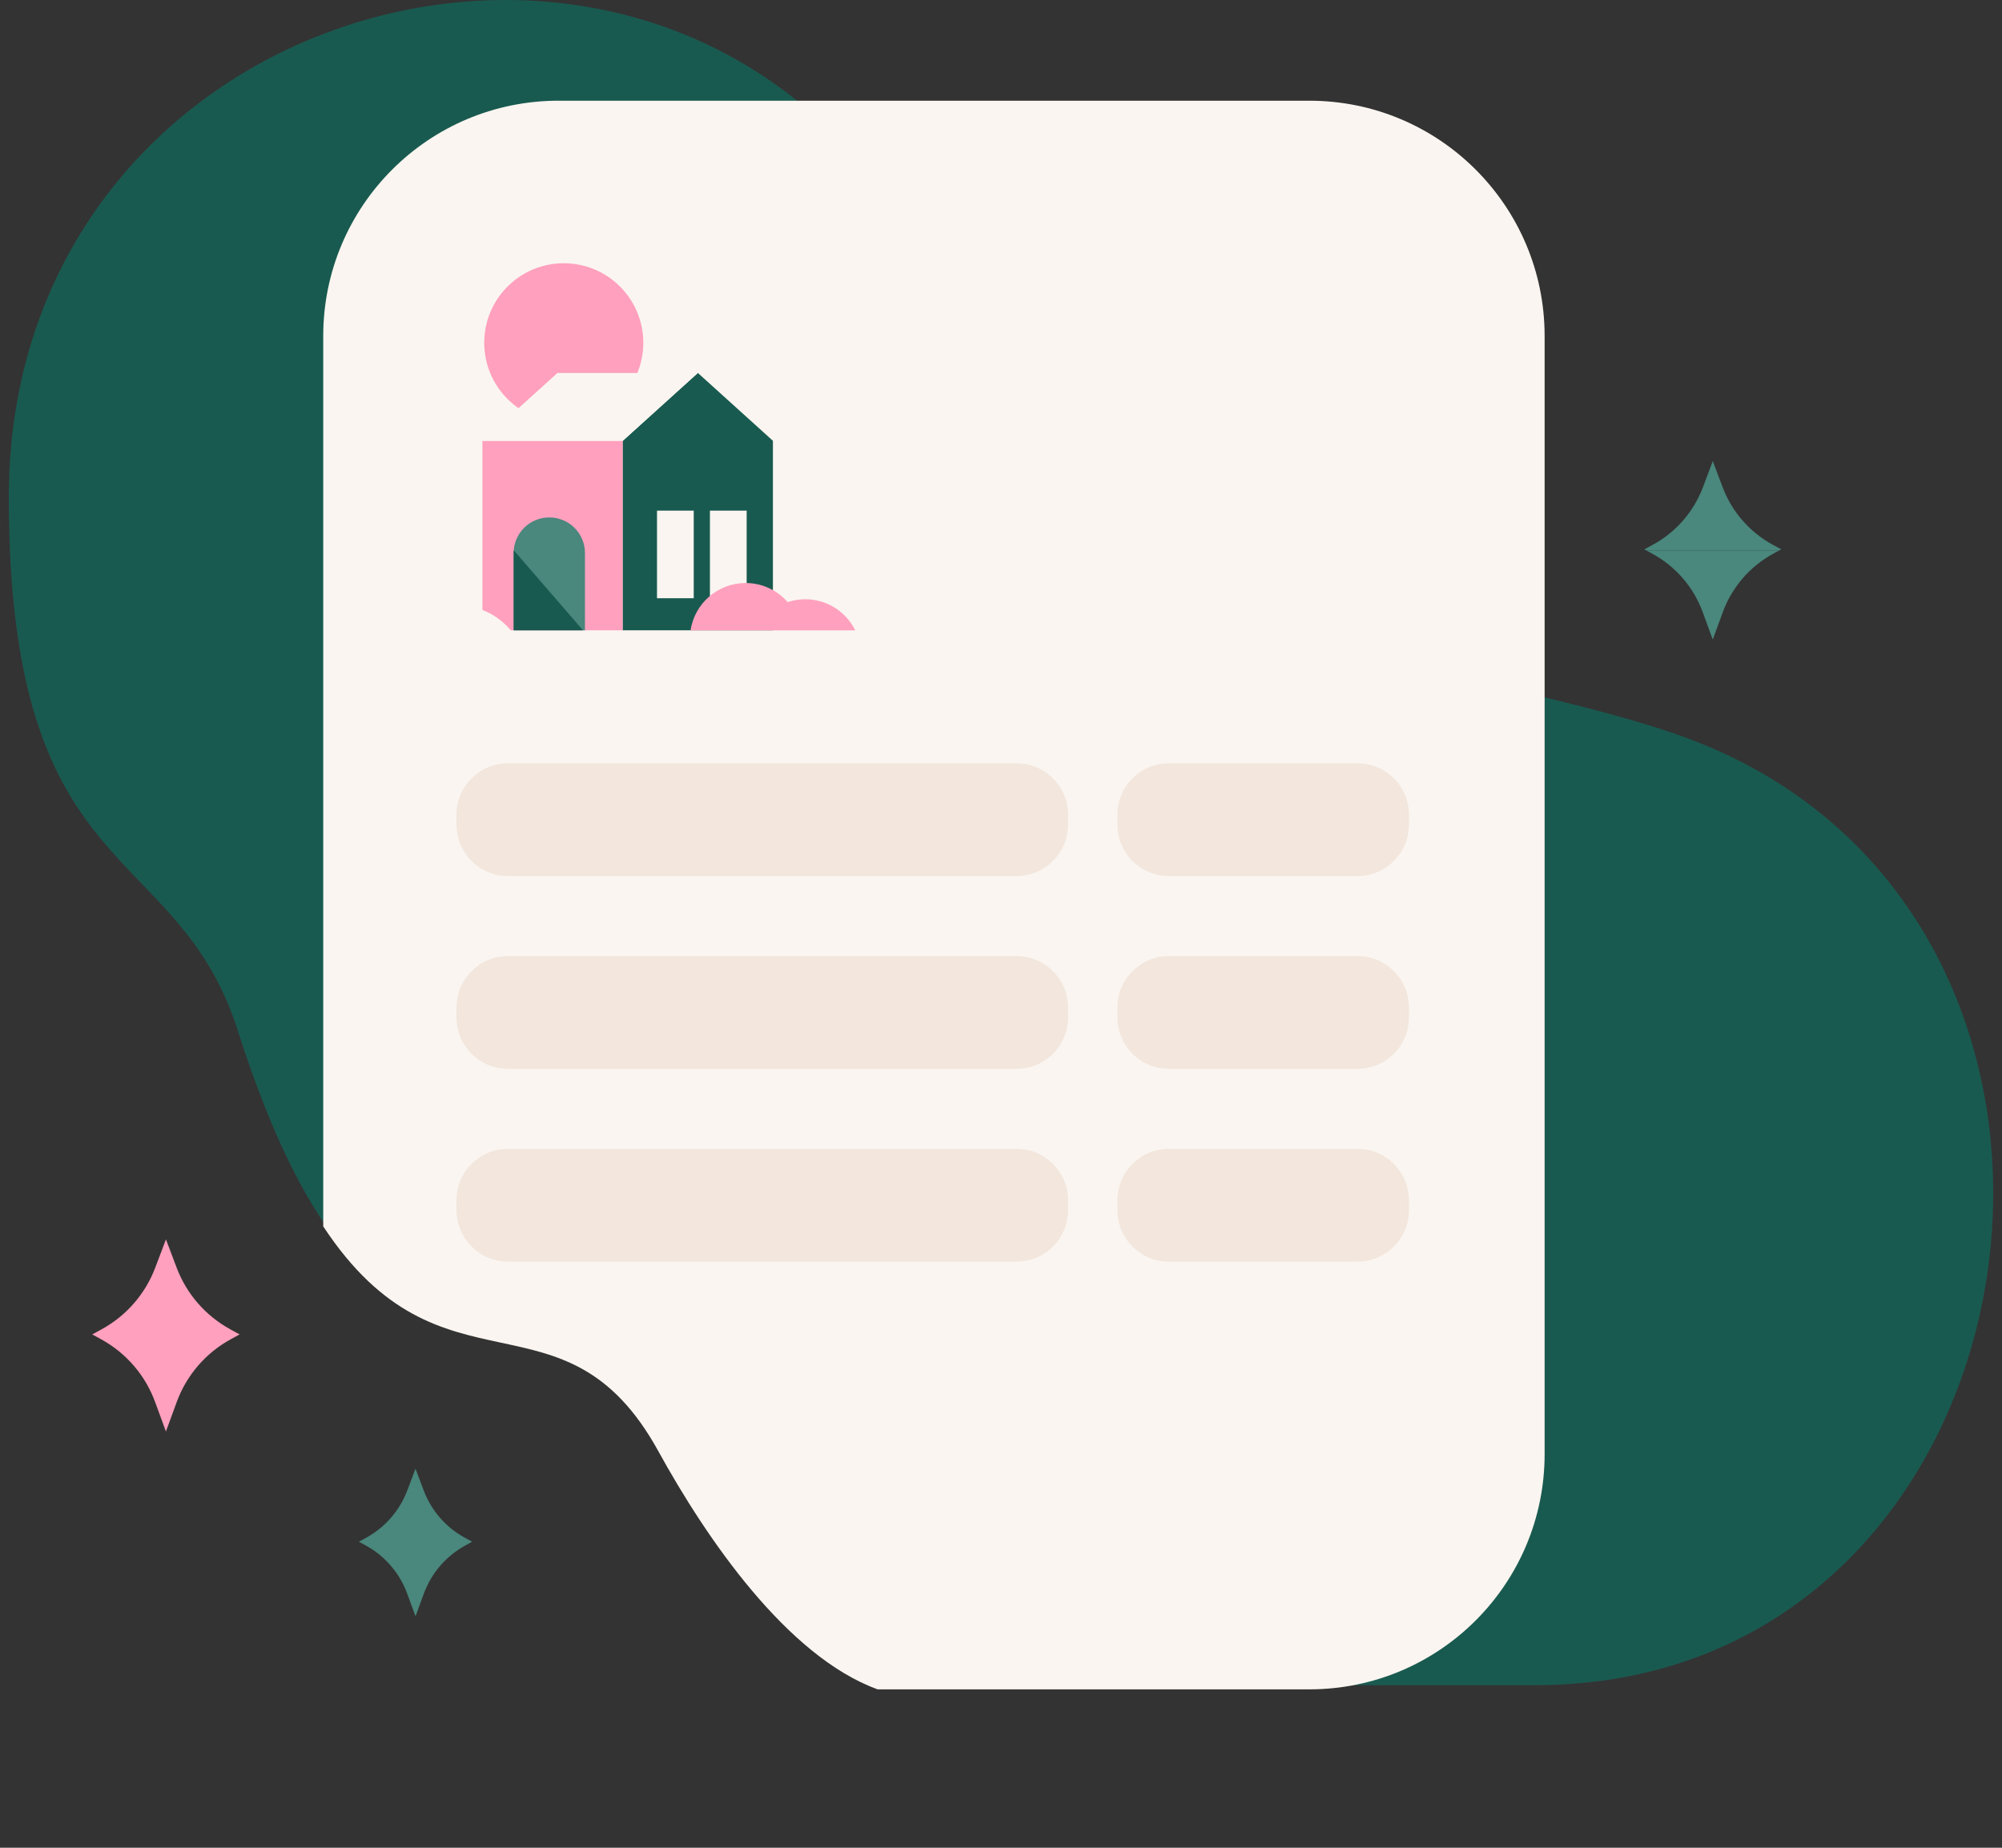 <svg width="156" height="144" viewBox="0 0 156 144" fill="none" xmlns="http://www.w3.org/2000/svg">
<rect x="0" y="0" width="156" height="144" fill="#333333" stroke="none"/>
<g clip-path="url(#clip0_492_8973)">
<path fill-rule="evenodd" clip-rule="evenodd" d="M18.529 80.315C13.729 65.287 0.685 69.202 0.685 38.764C0.685 -2.153 55.936 -15.469 73.131 22.362C86.63 52.057 110.584 50.495 130.229 57.086C169.243 70.174 160.482 131.331 119.624 131.331H71.916C63.318 131.331 55.849 120.123 51.459 112.151C42.364 95.639 29.746 115.433 18.527 80.315H18.529Z" fill="#195A50"/>
<path d="M102.023 7.848H43.524C33.397 7.848 25.187 16.058 25.187 26.185V95.575C34.47 109.672 43.965 99.774 51.299 113.094C55.035 119.878 61.3 129.067 68.382 131.656H102.023C112.15 131.656 120.36 123.446 120.36 113.319V26.185C120.36 16.058 112.15 7.848 102.023 7.848V7.848Z" fill="#FAF5F0"/>
<path fill-rule="evenodd" clip-rule="evenodd" d="M39.804 49.123H48.528V34.352H37.591V47.536C38.36 47.839 39.1 48.3 39.802 49.123H39.804Z" fill="#FFA0BE"/>
<path d="M43.93 32.91C47.352 32.91 50.127 30.135 50.127 26.713C50.127 23.291 47.352 20.516 43.93 20.516C40.508 20.516 37.733 23.291 37.733 26.713C37.733 30.135 40.508 32.91 43.93 32.91Z" fill="#FFA0BE"/>
<path fill-rule="evenodd" clip-rule="evenodd" d="M60.227 34.352V49.123H48.531V34.352L51.455 31.708L54.379 29.064L57.303 31.708L60.227 34.352Z" fill="#195A50"/>
<path fill-rule="evenodd" clip-rule="evenodd" d="M54.379 29.064H43.441L37.593 34.352H48.531L54.379 29.064Z" fill="#FAF5F0"/>
<path d="M42.804 40.324C44.338 40.324 45.581 41.569 45.581 43.101V49.121H40.025V43.101C40.025 41.567 41.27 40.324 42.802 40.324H42.804Z" fill="#4A877C"/>
<path d="M54.057 39.794H51.195V46.621H54.057V39.794Z" fill="#FAF5F0"/>
<path d="M58.181 39.794H55.319V46.621H58.181V39.794Z" fill="#FAF5F0"/>
<path fill-rule="evenodd" clip-rule="evenodd" d="M40.036 42.888C40.031 42.959 40.027 43.03 40.027 43.103V49.123H45.43L40.036 42.888Z" fill="#195A50"/>
<path fill-rule="evenodd" clip-rule="evenodd" d="M66.641 49.123C65.933 47.688 64.453 46.702 62.745 46.702C62.266 46.702 61.807 46.78 61.376 46.924C60.58 46.014 59.41 45.436 58.103 45.436C55.927 45.436 54.124 47.036 53.808 49.126H66.639L66.641 49.123Z" fill="#FFA0BE"/>
<path d="M79.216 59.487H39.58C37.367 59.487 35.573 61.281 35.573 63.493V64.266C35.573 66.479 37.367 68.273 39.58 68.273H79.216C81.428 68.273 83.222 66.479 83.222 64.266V63.493C83.222 61.281 81.428 59.487 79.216 59.487Z" fill="#F2E6DD"/>
<path d="M105.779 59.487H91.081C88.868 59.487 87.075 61.281 87.075 63.493V64.266C87.075 66.479 88.868 68.273 91.081 68.273H105.779C107.992 68.273 109.786 66.479 109.786 64.266V63.493C109.786 61.281 107.992 59.487 105.779 59.487Z" fill="#F2E6DD"/>
<path d="M79.216 74.511H39.58C37.367 74.511 35.573 76.304 35.573 78.517V79.29C35.573 81.503 37.367 83.296 39.58 83.296H79.216C81.428 83.296 83.222 81.503 83.222 79.29V78.517C83.222 76.304 81.428 74.511 79.216 74.511Z" fill="#F2E6DD"/>
<path d="M105.779 74.511H91.081C88.868 74.511 87.075 76.304 87.075 78.517V79.29C87.075 81.503 88.868 83.296 91.081 83.296H105.779C107.992 83.296 109.786 81.503 109.786 79.29V78.517C109.786 76.304 107.992 74.511 105.779 74.511Z" fill="#F2E6DD"/>
<path d="M79.216 89.534H39.58C37.367 89.534 35.573 91.328 35.573 93.541V94.314C35.573 96.526 37.367 98.32 39.58 98.32H79.216C81.428 98.32 83.222 96.526 83.222 94.314V93.541C83.222 91.328 81.428 89.534 79.216 89.534Z" fill="#F2E6DD"/>
<path d="M105.779 89.534H91.081C88.868 89.534 87.075 91.328 87.075 93.541V94.314C87.075 96.526 88.868 98.32 91.081 98.32H105.779C107.992 98.32 109.786 96.526 109.786 94.314V93.541C109.786 91.328 107.992 89.534 105.779 89.534Z" fill="#F2E6DD"/>
<path d="M36.227 119.841L36.791 120.15L36.259 120.442C34.764 121.26 33.615 122.593 33.028 124.194L32.379 125.962L31.729 124.194C31.142 122.593 29.996 121.26 28.498 120.442L27.966 120.15L28.53 119.841C30.005 119.034 31.142 117.726 31.736 116.153L32.376 114.461L33.016 116.153C33.61 117.726 34.748 119.036 36.222 119.841H36.227Z" fill="#4A877C"/>
<path d="M17.935 103.593L18.669 103.994L17.979 104.372C16.032 105.436 14.536 107.172 13.773 109.257L12.929 111.56L12.085 109.257C11.321 107.172 9.826 105.439 7.879 104.372L7.188 103.994L7.922 103.593C9.844 102.542 11.323 100.838 12.098 98.79L12.931 96.589L13.764 98.79C14.536 100.838 16.018 102.542 17.94 103.593H17.935Z" fill="#FFA0BE"/>
<path d="M138.799 42.814L138.115 42.441C136.331 41.464 134.955 39.881 134.237 37.98L133.464 35.934L132.692 37.98C131.974 39.883 130.598 41.466 128.814 42.441L128.13 42.814L128.265 42.888H138.663L138.799 42.814V42.814Z" fill="#4A877C"/>
<path d="M128.266 42.888L128.772 43.165C130.582 44.154 131.969 45.766 132.678 47.702L133.462 49.841L134.247 47.702C134.958 45.766 136.345 44.154 138.152 43.165L138.659 42.888H128.261H128.266Z" fill="#4A877C"/>
</g>
<defs>
<clipPath id="clip0_492_8973">
<rect width="154.631" height="143.251" fill="white" transform="translate(0.685)"/>
</clipPath>
</defs>
</svg>

